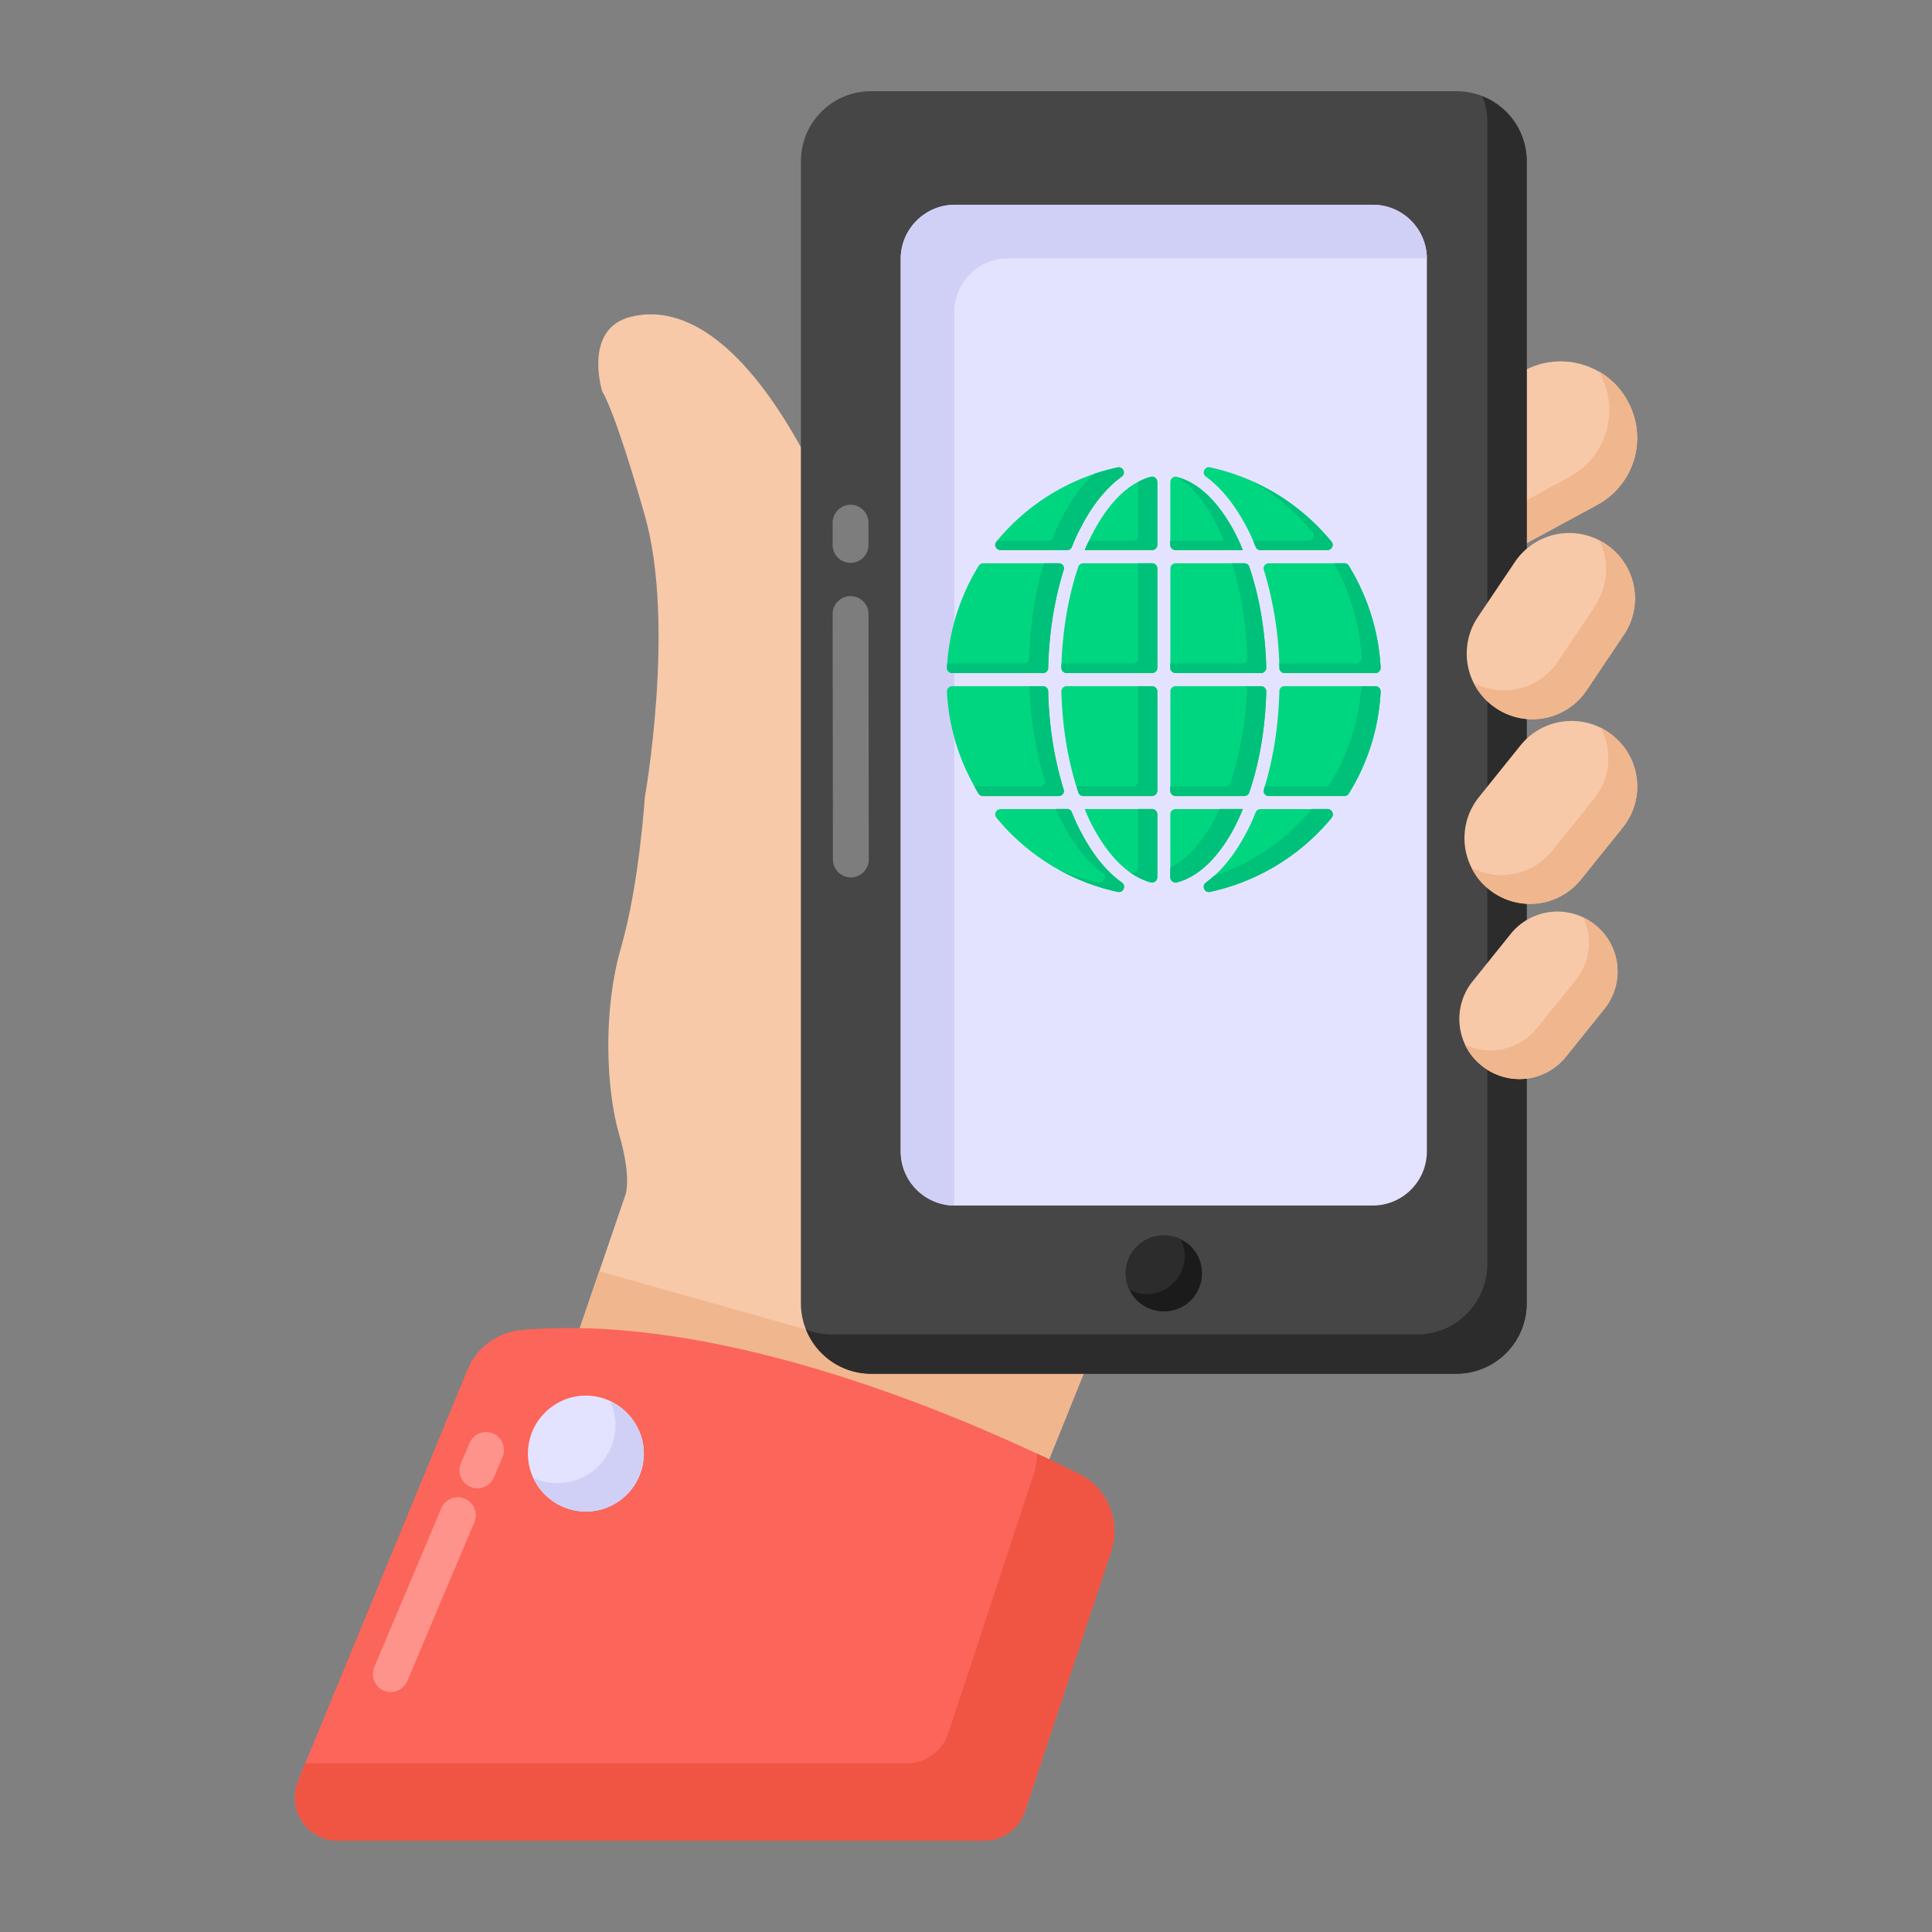 <?xml version="1.0" encoding="UTF-8"?>
<svg xmlns="http://www.w3.org/2000/svg" xmlns:xlink="http://www.w3.org/1999/xlink" version="1.1" width="512" height="512" x="0" y="0" viewBox="0 0 53 53" style="enable-background:new 0 0 512 512" xml:space="preserve">
  <rect x="0" y="0" width="53" height="53" fill="#808080" stroke="none"/>
  <g>
    <path fill="#f7c9a9" d="m43.814 13.85-1.862 1.013a2.084 2.084 0 0 1-2.842-.84 2.095 2.095 0 0 1 .84-2.842l1.862-1.013a2.095 2.095 0 0 1 2.841.84 2.084 2.084 0 0 1-.839 2.842z" opacity="1" data-original="#f7c9a9"></path>
    <path fill="#f0b68e" d="m43.82 13.85-1.869 1.01a2.088 2.088 0 0 1-2.808-.778c.615.36 1.381.383 2.042.023l1.868-1.02a2.085 2.085 0 0 0 .801-2.902c.325.186.615.464.8.824a2.088 2.088 0 0 1-.835 2.843z" opacity="1" data-original="#f0b68e"></path>
    <path fill="#f7c9a9" d="m15.902 36.446 1.257-3.673s.177-.453-.176-1.66c-.352-1.208-.452-3.371.05-5.107.504-1.736.655-4.125.655-4.125s.851-4.762 0-7.744c-.852-2.982-1.165-3.391-1.165-3.391s-.541-1.713.769-2.052c1.31-.338 2.96.475 4.677 3.57s14.936 17.641 14.936 17.641l-5.527 6.293s-.854.969-1.433.948l-1.176 2.911z" opacity="1" data-original="#f7c9a9"></path>
    <path fill="#f0b68e" d="m36.904 29.908-5.523 6.29s-.859.974-1.439.95l-1.172 2.913-12.867-3.62.533-1.567 9.538 2.686a1.847 1.847 0 0 0 2.211-1.083l.562-1.382c.58.023 1.427-.952 1.427-.952l5.21-5.917c.94 1.044 1.52 1.682 1.52 1.682z" opacity="1" data-original="#f0b68e"></path>
    <path fill="#fc6559" d="M12.802 37.628 8.168 48.873a1.19 1.19 0 0 0 1.108 1.62h17.719c.508 0 .96-.323 1.125-.804l2.354-7.114a1.75 1.75 0 0 0-.869-2.137c-2.844-1.425-9.636-4.443-15.276-3.954a1.783 1.783 0 0 0-1.527 1.144z" opacity="1" data-original="#fc6559"></path>
    <path fill="#f05543" d="m30.476 42.579-2.358 7.107a1.184 1.184 0 0 1-1.125.812H9.275a1.186 1.186 0 0 1-1.102-1.625l.197-.499h16.51c.5 0 .952-.324 1.126-.8l2.346-7.119c.07-.185.093-.382.093-.58.441.198.824.395 1.16.557a1.765 1.765 0 0 1 .87 2.147z" opacity="1" data-original="#f05543"></path>
    <path fill="#474646" d="M41.882 4.428v31.32a1.931 1.931 0 0 1-1.927 1.938H23.897a1.931 1.931 0 0 1-1.926-1.938V4.428c0-1.067.858-1.926 1.926-1.926h16.058c1.068 0 1.927.859 1.927 1.926z" opacity="1" data-original="#474646"></path>
    <path fill="#2d2c2c" d="M41.882 4.428v31.32a1.931 1.931 0 0 1-1.927 1.938H23.897c-.812 0-1.508-.511-1.787-1.219.22.093.453.14.708.14h16.058c1.068 0 1.926-.87 1.926-1.938V3.349c0-.255-.046-.487-.139-.708a1.91 1.91 0 0 1 1.219 1.787z" opacity="1" data-original="#2d2c2c"></path>
    <path fill="#f7c9a9" d="m44.542 17.423-1.015 1.51a1.789 1.789 0 0 1-2.495.489 1.798 1.798 0 0 1-.49-2.496l1.016-1.51a1.798 1.798 0 0 1 2.495-.488 1.789 1.789 0 0 1 .49 2.495z" opacity="1" data-original="#f7c9a9"></path>
    <path fill="#f7c9a9" d="m44.514 22.702-1.14 1.418a1.789 1.789 0 0 1-2.528.275 1.798 1.798 0 0 1-.275-2.528l1.14-1.418a1.798 1.798 0 0 1 2.528-.275c.78.627.902 1.748.275 2.528zM44.008 27.685l-1.044 1.299c-.574.714-1.6.826-2.315.252a1.646 1.646 0 0 1-.252-2.315l1.044-1.299a1.646 1.646 0 0 1 2.315-.252c.714.574.826 1.601.252 2.315z" opacity="1" data-original="#f7c9a9"></path>
    <path fill="#f0b68e" d="m44.539 17.424-1.01 1.508a1.785 1.785 0 0 1-2.495.487 1.704 1.704 0 0 1-.603-.684c.8.417 1.787.185 2.31-.592l1.009-1.508c.371-.569.406-1.254.116-1.81a.752.752 0 0 1 .185.104 1.783 1.783 0 0 1 .488 2.495zM44.515 22.703l-1.137 1.416a1.793 1.793 0 0 1-2.53.278 1.561 1.561 0 0 1-.475-.592c.743.383 1.671.209 2.216-.476l1.137-1.415c.465-.569.51-1.334.186-1.95.116.059.22.128.325.21.777.626.905 1.752.278 2.529zM44.005 27.68l-1.044 1.3a1.632 1.632 0 0 1-2.31.255 1.584 1.584 0 0 1-.464-.58c.673.325 1.497.151 1.985-.464l1.044-1.288c.417-.51.476-1.183.22-1.729.116.047.22.116.325.198a1.63 1.63 0 0 1 .244 2.309z" opacity="1" data-original="#f0b68e"></path>
    <path fill="#e4e3ff" d="M17.662 39.875c0 .88-.72 1.59-1.59 1.59-.88 0-1.59-.71-1.59-1.59 0-.87.71-1.59 1.59-1.59.87 0 1.59.72 1.59 1.59z" opacity="1" data-original="#e4e3ff"></path>
    <path fill="#d0d0f7" d="M17.662 39.875a1.588 1.588 0 0 1-3.03.67 1.594 1.594 0 0 0 2.25-1.45c0-.23-.05-.46-.15-.66.54.25.93.8.93 1.44z" opacity="1" data-original="#d0d0f7"></path>
    <path fill="#e4e3ff" d="M24.709 31.585V7.103c0-.82.665-1.486 1.485-1.486h11.464c.82 0 1.485.665 1.485 1.486v24.482c0 .82-.665 1.486-1.485 1.486H26.194c-.82 0-1.485-.666-1.485-1.486z" opacity="1" data-original="#e4e3ff"></path>
    <path fill="#d0d0f7" d="M39.143 7.087H27.66c-.822 0-1.48.658-1.48 1.48V33.072a1.486 1.486 0 0 1-1.47-1.481V7.098c0-.812.67-1.48 1.48-1.48h11.474c.811 0 1.47.657 1.48 1.469z" opacity="1" data-original="#d0d0f7"></path>
    <g opacity=".3">
      <path fill="#ffffff" d="m23.825 16.815.008 6.763a.495.495 0 0 1-.492.492.495.495 0 0 1-.492-.492l-.008-6.763a.493.493 0 0 1 .984 0zM22.841 14.948v-.609c0-.265.219-.492.492-.492.188 0 .344.102.43.258.039.07.062.148.062.234v.61a.49.49 0 0 1-.492.491.49.49 0 0 1-.492-.492z" opacity="1" data-original="#ffffff"></path>
    </g>
    <g opacity=".3">
      <path fill="#ffffff" d="m13.025 41.73-1.852 4.389a.495.495 0 0 1-.645.26.495.495 0 0 1-.261-.644l1.852-4.39a.493.493 0 0 1 .906.384zM12.644 40.145l.237-.56a.495.495 0 0 1 .645-.262.484.484 0 0 1 .295.405c.009.08 0 .161-.034.24l-.237.561a.49.49 0 0 1-.645.26.49.49 0 0 1-.261-.644z" opacity="1" data-original="#ffffff"></path>
    </g>
    <path fill="#2d2c2c" d="M32.975 34.932c0 .576-.469 1.045-1.045 1.045a1.048 1.048 0 0 1-1.052-1.045c0-.576.468-1.045 1.052-1.045.576 0 1.045.469 1.045 1.045z" opacity="1" data-original="#2d2c2c"></path>
    <path fill="#1b1b1b" d="M32.97 34.932c0 .58-.46 1.04-1.04 1.04-.42 0-.78-.24-.94-.59.14.08.3.12.47.12.57 0 1.04-.47 1.04-1.04 0-.17-.04-.32-.11-.46.35.16.58.52.58.93z" opacity="1" data-original="#1b1b1b"></path>
    <path fill="#00d67f" d="M29.046 21.836H26.97a.147.147 0 0 1-.125-.07 5.905 5.905 0 0 1-.869-2.79.147.147 0 0 1 .146-.153h2.493c.077 0 .139.062.14.14a9.82 9.82 0 0 0 .425 2.69.14.14 0 0 1-.134.183zM28.615 18.465h-2.492a.147.147 0 0 1-.146-.154 5.905 5.905 0 0 1 .872-2.79.148.148 0 0 1 .126-.069h2.072a.14.14 0 0 1 .134.183 9.864 9.864 0 0 0-.425 2.69.142.142 0 0 1-.141.14zM29.274 15.093h-1.826c-.12 0-.191-.142-.115-.235a5.949 5.949 0 0 1 3.326-2.037c.15-.032.239.166.115.255-.409.294-.783.746-1.098 1.343-.1.184-.19.378-.27.584a.142.142 0 0 1-.132.09zM30.663 24.47a5.935 5.935 0 0 1-3.33-2.04c-.076-.093-.006-.235.115-.235h1.826c.058 0 .11.036.131.09.082.206.17.4.271.584.318.6.692 1.052 1.101 1.345.124.09.035.287-.114.255zM31.747 13.224v1.726c0 .08-.065.143-.144.143h-1.846c.072-.177.153-.344.24-.506.44-.832.99-1.355 1.576-1.506.089-.023.174.051.174.143zM29.719 15.452h1.884c.08 0 .144.064.144.144v2.725c0 .08-.065.144-.144.144h-2.342a.147.147 0 0 1-.146-.15c.027-1 .189-1.947.465-2.765a.145.145 0 0 1 .139-.098zM29.26 18.823h2.343c.08 0 .144.065.144.144v2.726c0 .079-.065.143-.144.143H29.72a.145.145 0 0 1-.139-.098c-.276-.818-.438-1.765-.465-2.765a.147.147 0 0 1 .146-.15zM29.757 22.195h1.846c.08 0 .144.064.144.143v1.726c0 .092-.085.166-.174.143-.585-.151-1.133-.674-1.581-1.505a4.448 4.448 0 0 1-.235-.507zM32.105 24.065v-1.727c0-.08.065-.143.144-.143h1.846a4.448 4.448 0 0 1-.235.507c-.444.836-.995 1.355-1.581 1.506-.089.022-.174-.052-.174-.143zM34.095 15.093h-1.846a.143.143 0 0 1-.144-.143v-1.727c0-.09.085-.165.174-.143.586.151 1.137.67 1.581 1.507.086.162.168.33.235.506zM34.133 21.836H32.25a.143.143 0 0 1-.144-.143v-2.726c0-.08.065-.144.144-.144h2.342c.082 0 .148.069.146.15-.027 1-.19 1.947-.465 2.765a.145.145 0 0 1-.139.098zM34.591 18.465H32.25a.143.143 0 0 1-.144-.144v-2.725c0-.08.065-.144.144-.144h1.884c.063 0 .119.039.139.098.276.818.438 1.765.465 2.765a.147.147 0 0 1-.146.15zM33.194 12.82a5.937 5.937 0 0 1 3.333 2.038c.076.093.005.235-.115.235h-1.834a.142.142 0 0 1-.131-.09 5.28 5.28 0 0 0-.271-.584c-.318-.596-.69-1.05-1.097-1.345-.123-.09-.034-.287.115-.254zM34.578 22.195h1.84c.12 0 .191.14.115.233a5.945 5.945 0 0 1-3.34 2.04c-.148.033-.238-.165-.114-.254.407-.294.78-.748 1.097-1.345.1-.184.19-.378.27-.584a.142.142 0 0 1 .132-.09zM35.237 18.823h2.493c.082 0 .15.07.146.153a5.862 5.862 0 0 1-.874 2.791.147.147 0 0 1-.125.069h-2.072a.14.14 0 0 1-.134-.183c.256-.812.4-1.729.425-2.69a.142.142 0 0 1 .141-.14zM34.805 15.452h2.072c.05 0 .099.026.125.07.504.819.816 1.771.873 2.79a.147.147 0 0 1-.146.153h-2.492a.142.142 0 0 1-.14-.14 9.864 9.864 0 0 0-.426-2.69.14.14 0 0 1 .134-.183z" opacity="1" data-original="#00d67f"></path>
    <path fill="#00c179" d="M29.177 21.655c.035.088-.036.185-.133.185h-2.07a.155.155 0 0 1-.133-.07c-.035-.062-.079-.124-.105-.195h1.789c.096 0 .167-.088.132-.185a9.407 9.407 0 0 1-.414-2.564h.37c.079 0 .14.062.14.132.027.97.168 1.886.424 2.697zM29.177 15.636c-.256.81-.397 1.727-.423 2.688a.14.14 0 0 1-.141.14h-2.494c-.08 0-.15-.07-.141-.15 0-.034 0-.078.009-.114h2.106c.08 0 .14-.061.14-.132.027-.943.16-1.824.406-2.617h.405c.097 0 .168.088.133.185zM30.772 13.072c-.406.3-.785.749-1.093 1.348a4.391 4.391 0 0 0-.273.582.136.136 0 0 1-.132.088h-1.825c-.123 0-.193-.141-.114-.23l.026-.026h1.393a.154.154 0 0 0 .132-.088c.08-.211.167-.405.273-.59.256-.485.546-.873.872-1.164a7.24 7.24 0 0 1 .626-.167c.15-.035.238.159.115.247zM30.666 24.466A5.765 5.765 0 0 1 29 23.83c.362.168.74.291 1.137.38.15.026.247-.168.115-.256-.406-.291-.776-.75-1.093-1.349a3.588 3.588 0 0 1-.203-.414h.318c.061 0 .114.036.132.097.08.203.167.397.273.582.317.599.687 1.048 1.101 1.34.124.096.036.29-.114.255zM31.75 13.222v1.727c0 .079-.07.14-.15.14h-1.842c.035-.087.07-.176.124-.255h1.198a.14.14 0 0 0 .141-.14v-1.472c.115-.062.23-.115.353-.141.088-.027.176.052.176.14zM31.75 15.592v2.732c0 .08-.07.14-.15.14h-2.335a.148.148 0 0 1-.15-.15c0-.034 0-.078.009-.114h1.956a.14.14 0 0 0 .141-.14V15.45h.379c.08 0 .15.062.15.141zM31.75 18.967v2.723c0 .08-.07.15-.15.15h-1.877a.143.143 0 0 1-.141-.106c-.018-.053-.035-.106-.044-.159h1.542a.14.14 0 0 0 .141-.14v-2.609h.379c.08 0 .15.062.15.141zM31.75 22.342v1.718a.15.15 0 0 1-.176.15 1.961 1.961 0 0 1-.582-.282c.018.01.044.01.062.018.088.026.167-.053.167-.141v-1.613h.379c.08 0 .15.07.15.15zM34.094 22.192c-.07.177-.15.344-.23.511-.449.838-.995 1.357-1.586 1.507a.15.15 0 0 1-.176-.15v-.255c.45-.23.881-.696 1.234-1.366.044-.08.088-.159.114-.247zM34.094 15.09h-1.842c-.08 0-.15-.062-.15-.141v-.115h1.472a5.396 5.396 0 0 0-.238-.51c-.29-.565-.643-.98-1.013-1.226.572.159 1.101.67 1.542 1.49a6.6 6.6 0 0 1 .229.502zM34.737 18.976c-.026.996-.185 1.947-.467 2.758a.143.143 0 0 1-.141.106h-1.877c-.08 0-.15-.07-.15-.15v-.115h1.507c.062 0 .123-.035.141-.096a9.17 9.17 0 0 0 .458-2.653h.38c.087 0 .15.062.15.15zM34.737 18.315c0 .08-.062.15-.15.15h-2.335c-.08 0-.15-.062-.15-.141V18.2h1.965c.088 0 .15-.061.15-.15a9.553 9.553 0 0 0-.423-2.599h.335c.07 0 .123.035.141.097.282.82.44 1.771.467 2.767zM36.411 15.09h-1.833a.136.136 0 0 1-.132-.088c-.026-.053-.044-.115-.07-.168h1.515a.146.146 0 0 0 .115-.238 5.968 5.968 0 0 0-1.674-1.4c.854.37 1.604.95 2.194 1.665.08.088.009.229-.115.229zM36.535 22.43a5.95 5.95 0 0 1-3.34 2.036c-.15.035-.238-.159-.115-.256.07-.053.141-.106.212-.176 1.066-.352 2-.996 2.696-1.842h.432c.115 0 .185.141.115.238zM37.874 18.976a5.826 5.826 0 0 1-.872 2.793.14.14 0 0 1-.124.07h-2.07c-.097 0-.168-.096-.133-.184a.257.257 0 0 0 .018-.08h1.665a.152.152 0 0 0 .124-.07 5.8 5.8 0 0 0 .863-2.679h.388c.08 0 .15.07.141.15zM37.874 18.315c.009.08-.062.15-.14.15h-2.495a.14.14 0 0 1-.14-.141c0-.044 0-.08-.01-.124h2.115c.089 0 .15-.07.15-.15a5.918 5.918 0 0 0-.766-2.599h.29a.14.14 0 0 1 .124.07c.502.82.82 1.772.872 2.794z" opacity="1" data-original="#00c179"></path>
  </g>
</svg>
